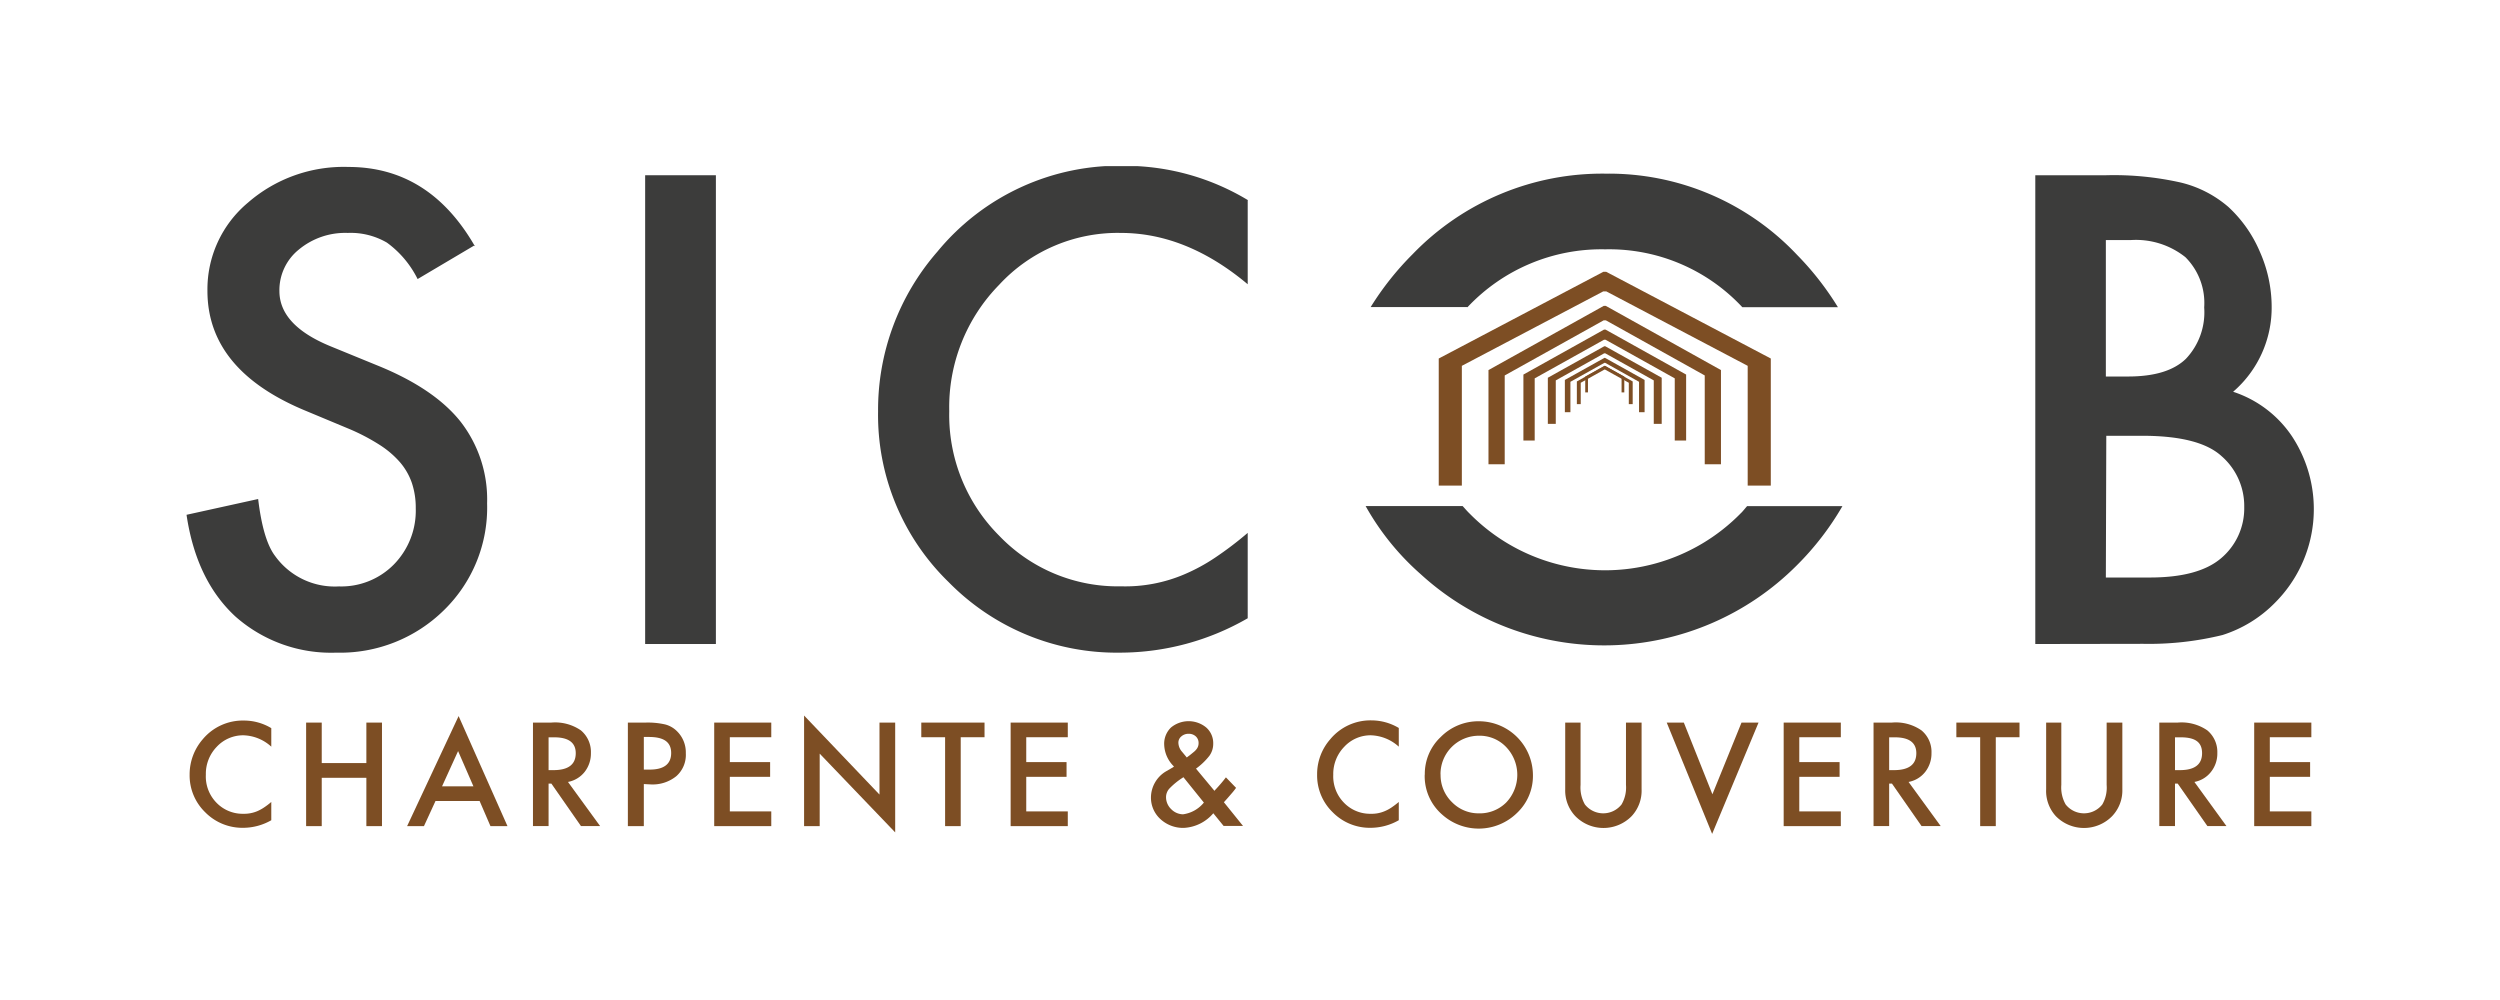 <?xml version="1.0" encoding="utf-8"?><svg id="Calque_1" data-name="Calque 1" xmlns="http://www.w3.org/2000/svg" xmlns:xlink="http://www.w3.org/1999/xlink" viewBox="0 0 283.46 113.39"><defs><style>.cls-1{fill:none;}.cls-2{clip-path:url(#clip-path);}.cls-3{fill:#7d4e24;}.cls-4{fill:#3c3c3b;}</style><clipPath id="clip-path"><rect class="cls-1" x="21.15" y="18.84" width="241.17" height="75.71"/></clipPath></defs><title>Plan de travail 1</title><g class="cls-2"><path class="cls-3" d="M30.76,82.56v2.1a4.89,4.89,0,0,0-3.18-1.29,4.09,4.09,0,0,0-3,1.3,4.41,4.41,0,0,0-1.24,3.17A4.25,4.25,0,0,0,24.53,91a4.12,4.12,0,0,0,3.06,1.27,3.82,3.82,0,0,0,1.59-.3,4.7,4.7,0,0,0,.75-.41,8.28,8.28,0,0,0,.83-.63V93a6.42,6.42,0,0,1-3.19.86,5.91,5.91,0,0,1-4.3-1.76,5.81,5.81,0,0,1-1.77-4.27,6.08,6.08,0,0,1,1.48-4A5.92,5.92,0,0,1,27.7,81.7a6,6,0,0,1,3.06.86"/></g><polygon class="cls-3" points="41.54 81.93 41.54 86.52 36.48 86.52 36.48 81.93 34.71 81.93 34.71 93.67 36.48 93.67 36.48 88.19 41.54 88.19 41.54 93.67 43.31 93.67 43.31 81.93 41.54 81.93"/><path class="cls-3" d="M51.94,85.16l1.74,4H50.12Zm-5.78,8.51h1.91l1.31-2.85h5l1.23,2.85h1.93L52,81.19Z"/><g class="cls-2"><path class="cls-3" d="M62.2,87.32h.56q2.52,0,2.52-1.92c0-1.2-.82-1.8-2.45-1.8H62.2Zm2.2,1.34,3.64,5H65.87l-3.35-4.81H62.2v4.81H60.43V81.93H62.5a5.14,5.14,0,0,1,3.36.88A3.19,3.19,0,0,1,67,85.38a3.38,3.38,0,0,1-.71,2.14,3.15,3.15,0,0,1-1.89,1.14"/><path class="cls-3" d="M73,87.26h.66c1.62,0,2.44-.63,2.44-1.88s-.84-1.82-2.52-1.82H73Zm0,1.64v4.77H71.19V81.93h2a8.89,8.89,0,0,1,2.23.21,2.93,2.93,0,0,1,1.34.77,3.35,3.35,0,0,1,1,2.49A3.22,3.22,0,0,1,76.69,88a4.26,4.26,0,0,1-2.91.94Z"/></g><polygon class="cls-3" points="80.98 81.93 80.98 93.67 87.45 93.67 87.45 92 82.75 92 82.75 88.08 87.32 88.08 87.32 86.41 82.75 86.41 82.75 83.59 87.45 83.59 87.45 81.93 80.98 81.93"/><polygon class="cls-3" points="91.17 93.67 92.94 93.67 92.94 85.45 101.5 94.38 101.5 81.93 99.72 81.93 99.72 90.09 91.17 81.13 91.17 93.67"/><polygon class="cls-3" points="104.46 81.93 104.46 83.59 107.16 83.59 107.16 93.67 108.93 93.67 108.93 83.59 111.63 83.59 111.63 81.93 104.46 81.93"/><polygon class="cls-3" points="114.59 81.93 114.59 93.67 121.07 93.67 121.07 92 116.36 92 116.36 88.08 120.93 88.08 120.93 86.41 116.36 86.41 116.36 83.59 121.07 83.59 121.07 81.93 114.59 81.93"/><g class="cls-2"><path class="cls-3" d="M134.56,85.89l.14-.11c.25-.18.45-.35.62-.49a1.9,1.9,0,0,0,.35-.35,1.08,1.08,0,0,0,.23-.69,1,1,0,0,0-.32-.76,1.16,1.16,0,0,0-.83-.29,1.21,1.21,0,0,0-.81.3.92.92,0,0,0-.33.73,1.6,1.6,0,0,0,.41,1l.44.53a.77.77,0,0,0,.1.12m-.38,2.24-.1.07a8.25,8.25,0,0,0-1.48,1.21,1.46,1.46,0,0,0-.39,1,1.88,1.88,0,0,0,.58,1.34,1.92,1.92,0,0,0,1.34.59A3.68,3.68,0,0,0,136.5,91Zm1.4-1,2.12,2.55.06-.08c.23-.24.45-.49.65-.72s.4-.48.59-.73l1.15,1.19a8.11,8.11,0,0,1-.56.7c-.23.27-.5.58-.82.93l2.17,2.69h-2.2l-1.17-1.44a4.69,4.69,0,0,1-3.35,1.66,3.79,3.79,0,0,1-2.65-1,3.28,3.28,0,0,1-1.07-2.48,3.47,3.47,0,0,1,1.69-2.92L133,87l0,0,.11-.09A3.62,3.62,0,0,1,132,84.41a2.55,2.55,0,0,1,.77-1.92,3.14,3.14,0,0,1,4,0,2.36,2.36,0,0,1,.79,1.83,2.32,2.32,0,0,1-.43,1.37,7.44,7.44,0,0,1-1.55,1.48"/><path class="cls-3" d="M158.6,82.56v2.1a4.93,4.93,0,0,0-3.18-1.29,4.07,4.07,0,0,0-3,1.3,4.42,4.42,0,0,0-1.25,3.17A4.26,4.26,0,0,0,152.37,91a4.11,4.11,0,0,0,3.06,1.27,3.74,3.74,0,0,0,1.58-.3,4.38,4.38,0,0,0,.76-.41,9.61,9.61,0,0,0,.83-.63V93a6.46,6.46,0,0,1-3.2.86,5.89,5.89,0,0,1-4.29-1.76,5.81,5.81,0,0,1-1.77-4.27,6,6,0,0,1,1.48-4,5.92,5.92,0,0,1,4.72-2.15,6.06,6.06,0,0,1,3.06.86"/><path class="cls-3" d="M163.34,87.77a4.27,4.27,0,0,0,1.31,3.2,4.18,4.18,0,0,0,3,1.25A4.24,4.24,0,0,0,170.77,91a4.55,4.55,0,0,0,0-6.3,4.13,4.13,0,0,0-3.08-1.28,4.35,4.35,0,0,0-4.36,4.4m-1.78,0a5.73,5.73,0,0,1,1.81-4.26,6,6,0,0,1,4.35-1.78,6.13,6.13,0,0,1,6.1,6.1,5.77,5.77,0,0,1-1.81,4.3,6.2,6.2,0,0,1-8.46.2,5.76,5.76,0,0,1-2-4.56"/><path class="cls-3" d="M179.21,81.93V89a3.89,3.89,0,0,0,.49,2.21,2.65,2.65,0,0,0,4.16,0,3.81,3.81,0,0,0,.5-2.21V81.93h1.77v7.56A4.23,4.23,0,0,1,185,92.54a4.47,4.47,0,0,1-6.38,0,4.22,4.22,0,0,1-1.15-3.05V81.93Z"/></g><polygon class="cls-3" points="197.46 81.93 194.16 90.06 190.92 81.93 188.98 81.93 194.13 94.55 199.39 81.93 197.46 81.93"/><polygon class="cls-3" points="202.24 81.93 202.24 93.67 208.72 93.67 208.72 92 204.01 92 204.01 88.08 208.58 88.08 208.58 86.41 204.01 86.41 204.01 83.59 208.72 83.59 208.72 81.93 202.24 81.93"/><g class="cls-2"><path class="cls-3" d="M214.2,87.32h.56q2.52,0,2.52-1.92c0-1.2-.82-1.8-2.45-1.8h-.63Zm2.2,1.34,3.64,5h-2.17l-3.35-4.81h-.32v4.81h-1.77V81.93h2.07a5.11,5.11,0,0,1,3.36.88A3.16,3.16,0,0,1,219,85.38a3.38,3.38,0,0,1-.71,2.14,3.12,3.12,0,0,1-1.89,1.14"/></g><polygon class="cls-3" points="221.82 81.93 221.82 83.59 224.52 83.59 224.52 93.67 226.29 93.67 226.29 83.59 228.98 83.59 228.98 81.93 221.82 81.93"/><g class="cls-2"><path class="cls-3" d="M233.72,81.93V89a3.89,3.89,0,0,0,.49,2.21,2.65,2.65,0,0,0,4.16,0,3.82,3.82,0,0,0,.49-2.21V81.93h1.78v7.56a4.23,4.23,0,0,1-1.16,3.05,4.47,4.47,0,0,1-6.38,0A4.22,4.22,0,0,1,232,89.49V81.93Z"/><path class="cls-3" d="M246.61,87.32h.56c1.67,0,2.51-.64,2.51-1.92s-.81-1.8-2.44-1.8h-.63Zm2.2,1.34,3.63,5h-2.16l-3.36-4.81h-.31v4.81h-1.78V81.93h2.08a5.14,5.14,0,0,1,3.36.88,3.19,3.19,0,0,1,1.14,2.57,3.33,3.33,0,0,1-.72,2.14,3.1,3.1,0,0,1-1.88,1.14"/></g><polygon class="cls-3" points="255.59 81.93 255.59 93.67 262.07 93.67 262.07 92 257.36 92 257.36 88.08 261.93 88.08 261.93 86.41 257.36 86.41 257.36 83.59 262.07 83.59 262.07 81.93 255.59 81.93"/><g class="cls-2"><path class="cls-4" d="M53.85,27.79l-6.5,3.85a11.3,11.3,0,0,0-3.48-4.13,8.16,8.16,0,0,0-4.44-1.1,8.23,8.23,0,0,0-5.55,1.89A5.91,5.91,0,0,0,31.68,33q0,3.88,5.79,6.26l5.3,2.17q6.46,2.61,9.46,6.39a14.36,14.36,0,0,1,3,9.24,16.24,16.24,0,0,1-4.89,12.12A16.78,16.78,0,0,1,38.12,74a16.37,16.37,0,0,1-11.43-4.1q-4.44-4.1-5.54-11.53l8.12-1.79q.56,4.68,1.93,6.47a8.33,8.33,0,0,0,7.23,3.44A8.37,8.37,0,0,0,44.66,64a8.72,8.72,0,0,0,2.48-6.37,8.86,8.86,0,0,0-.43-2.84,7.2,7.2,0,0,0-1.35-2.37,10.65,10.65,0,0,0-2.35-2,22.94,22.94,0,0,0-3.45-1.8l-5.13-2.14q-10.9-4.6-10.91-13.49a12.8,12.8,0,0,1,4.58-10,16.53,16.53,0,0,1,11.4-4.06q9.18,0,14.35,9"/></g><rect class="cls-4" x="73.15" y="19.87" width="8.02" height="53.15"/><g class="cls-2"><path class="cls-4" d="M141.47,22.73v9.5q-6.94-5.82-14.39-5.82a18.3,18.3,0,0,0-13.8,5.89,19.81,19.81,0,0,0-5.65,14.32,19.33,19.33,0,0,0,5.65,14.11,18.62,18.62,0,0,0,13.84,5.75,17.08,17.08,0,0,0,7.19-1.37,20.88,20.88,0,0,0,3.43-1.86,39.59,39.59,0,0,0,3.73-2.83V70.1A29,29,0,0,1,127,74,26.69,26.69,0,0,1,107.56,66a26.41,26.41,0,0,1-8-19.35,27.28,27.28,0,0,1,6.72-18.11,26.69,26.69,0,0,1,21.37-9.74,27.05,27.05,0,0,1,13.84,3.89"/><path class="cls-4" d="M238.77,65.48h5c3.62,0,6.29-.71,8-2.13a7.39,7.39,0,0,0,2.69-5.85,7.5,7.5,0,0,0-2.58-5.79c-1.68-1.53-4.67-2.3-9-2.3h-4.06Zm0-22.79h2.51c3,0,5.17-.66,6.56-2a7.66,7.66,0,0,0,2.08-5.83,7.34,7.34,0,0,0-2.13-5.7,9,9,0,0,0-6.2-1.94h-2.82Zm-8,30.33V19.87h8a34.52,34.52,0,0,1,8.51.83,12.86,12.86,0,0,1,5.4,2.78,14.75,14.75,0,0,1,3.55,5.06,15.43,15.43,0,0,1,1.34,6.2,12.59,12.59,0,0,1-4.37,9.68,12.84,12.84,0,0,1,6.68,5.06,15,15,0,0,1-1.93,18.86A14.45,14.45,0,0,1,252,72a34.87,34.87,0,0,1-9,1Z"/></g><polyline class="cls-3" points="182.13 33.04 198.16 41.48 198.16 55.06 200.78 55.06 200.78 40.65 182.12 30.82 181.79 30.82 163.13 40.65 163.13 55.06 165.75 55.06 165.75 41.48 181.78 33.04"/><polyline class="cls-3" points="182.08 36.32 193.29 42.57 193.29 52.64 195.13 52.64 195.13 41.96 182.07 34.68 181.84 34.68 168.77 41.96 168.77 52.64 170.61 52.64 170.61 42.57 181.83 36.32"/><polyline class="cls-3" points="182.04 38.52 189.89 42.9 189.89 49.95 191.18 49.95 191.18 42.47 182.04 37.37 181.87 37.37 172.73 42.47 172.73 49.95 174.01 49.95 174.01 42.9 181.87 38.52"/><polyline class="cls-3" points="182.01 40.06 187.51 43.13 187.51 48.06 188.41 48.06 188.41 42.83 182.01 39.26 181.9 39.26 175.5 42.83 175.5 48.06 176.4 48.06 176.4 43.13 181.89 40.06"/><polyline class="cls-3" points="182 41.14 185.84 43.29 185.84 46.74 186.47 46.74 186.47 43.08 181.99 40.58 181.91 40.58 177.43 43.08 177.43 46.74 178.06 46.74 178.06 43.29 181.91 41.14"/><polyline class="cls-3" points="181.98 41.9 184.68 43.4 184.68 45.82 185.12 45.82 185.12 43.25 181.98 41.5 181.92 41.5 178.79 43.25 178.79 45.82 179.23 45.82 179.23 43.4 181.92 41.9"/><polyline class="cls-3" points="181.97 41.75 183.86 42.8 183.86 44.49 184.17 44.49 184.17 42.7 181.97 41.47 181.94 41.47 179.74 42.7 179.74 44.49 180.05 44.49 180.05 42.8 181.93 41.75"/><g class="cls-2"><path class="cls-4" d="M166.39,34.83A20.85,20.85,0,0,1,182,28.27a20.64,20.64,0,0,1,15.55,6.56l0,0h10.84a33.26,33.26,0,0,0-4.63-5.93,29.32,29.32,0,0,0-21.68-9.21,29.86,29.86,0,0,0-21.91,9.13,33.24,33.24,0,0,0-4.76,6h10.93l0,0"/><path class="cls-4" d="M197.46,58.11a21.55,21.55,0,0,1-30.84.11c-.28-.27-.52-.56-.78-.84h-11a29.36,29.36,0,0,0,6.23,7.71,30.83,30.83,0,0,0,42.67-1,32.1,32.1,0,0,0,5.16-6.7H198.09c-.21.24-.41.49-.63.73"/></g></svg>